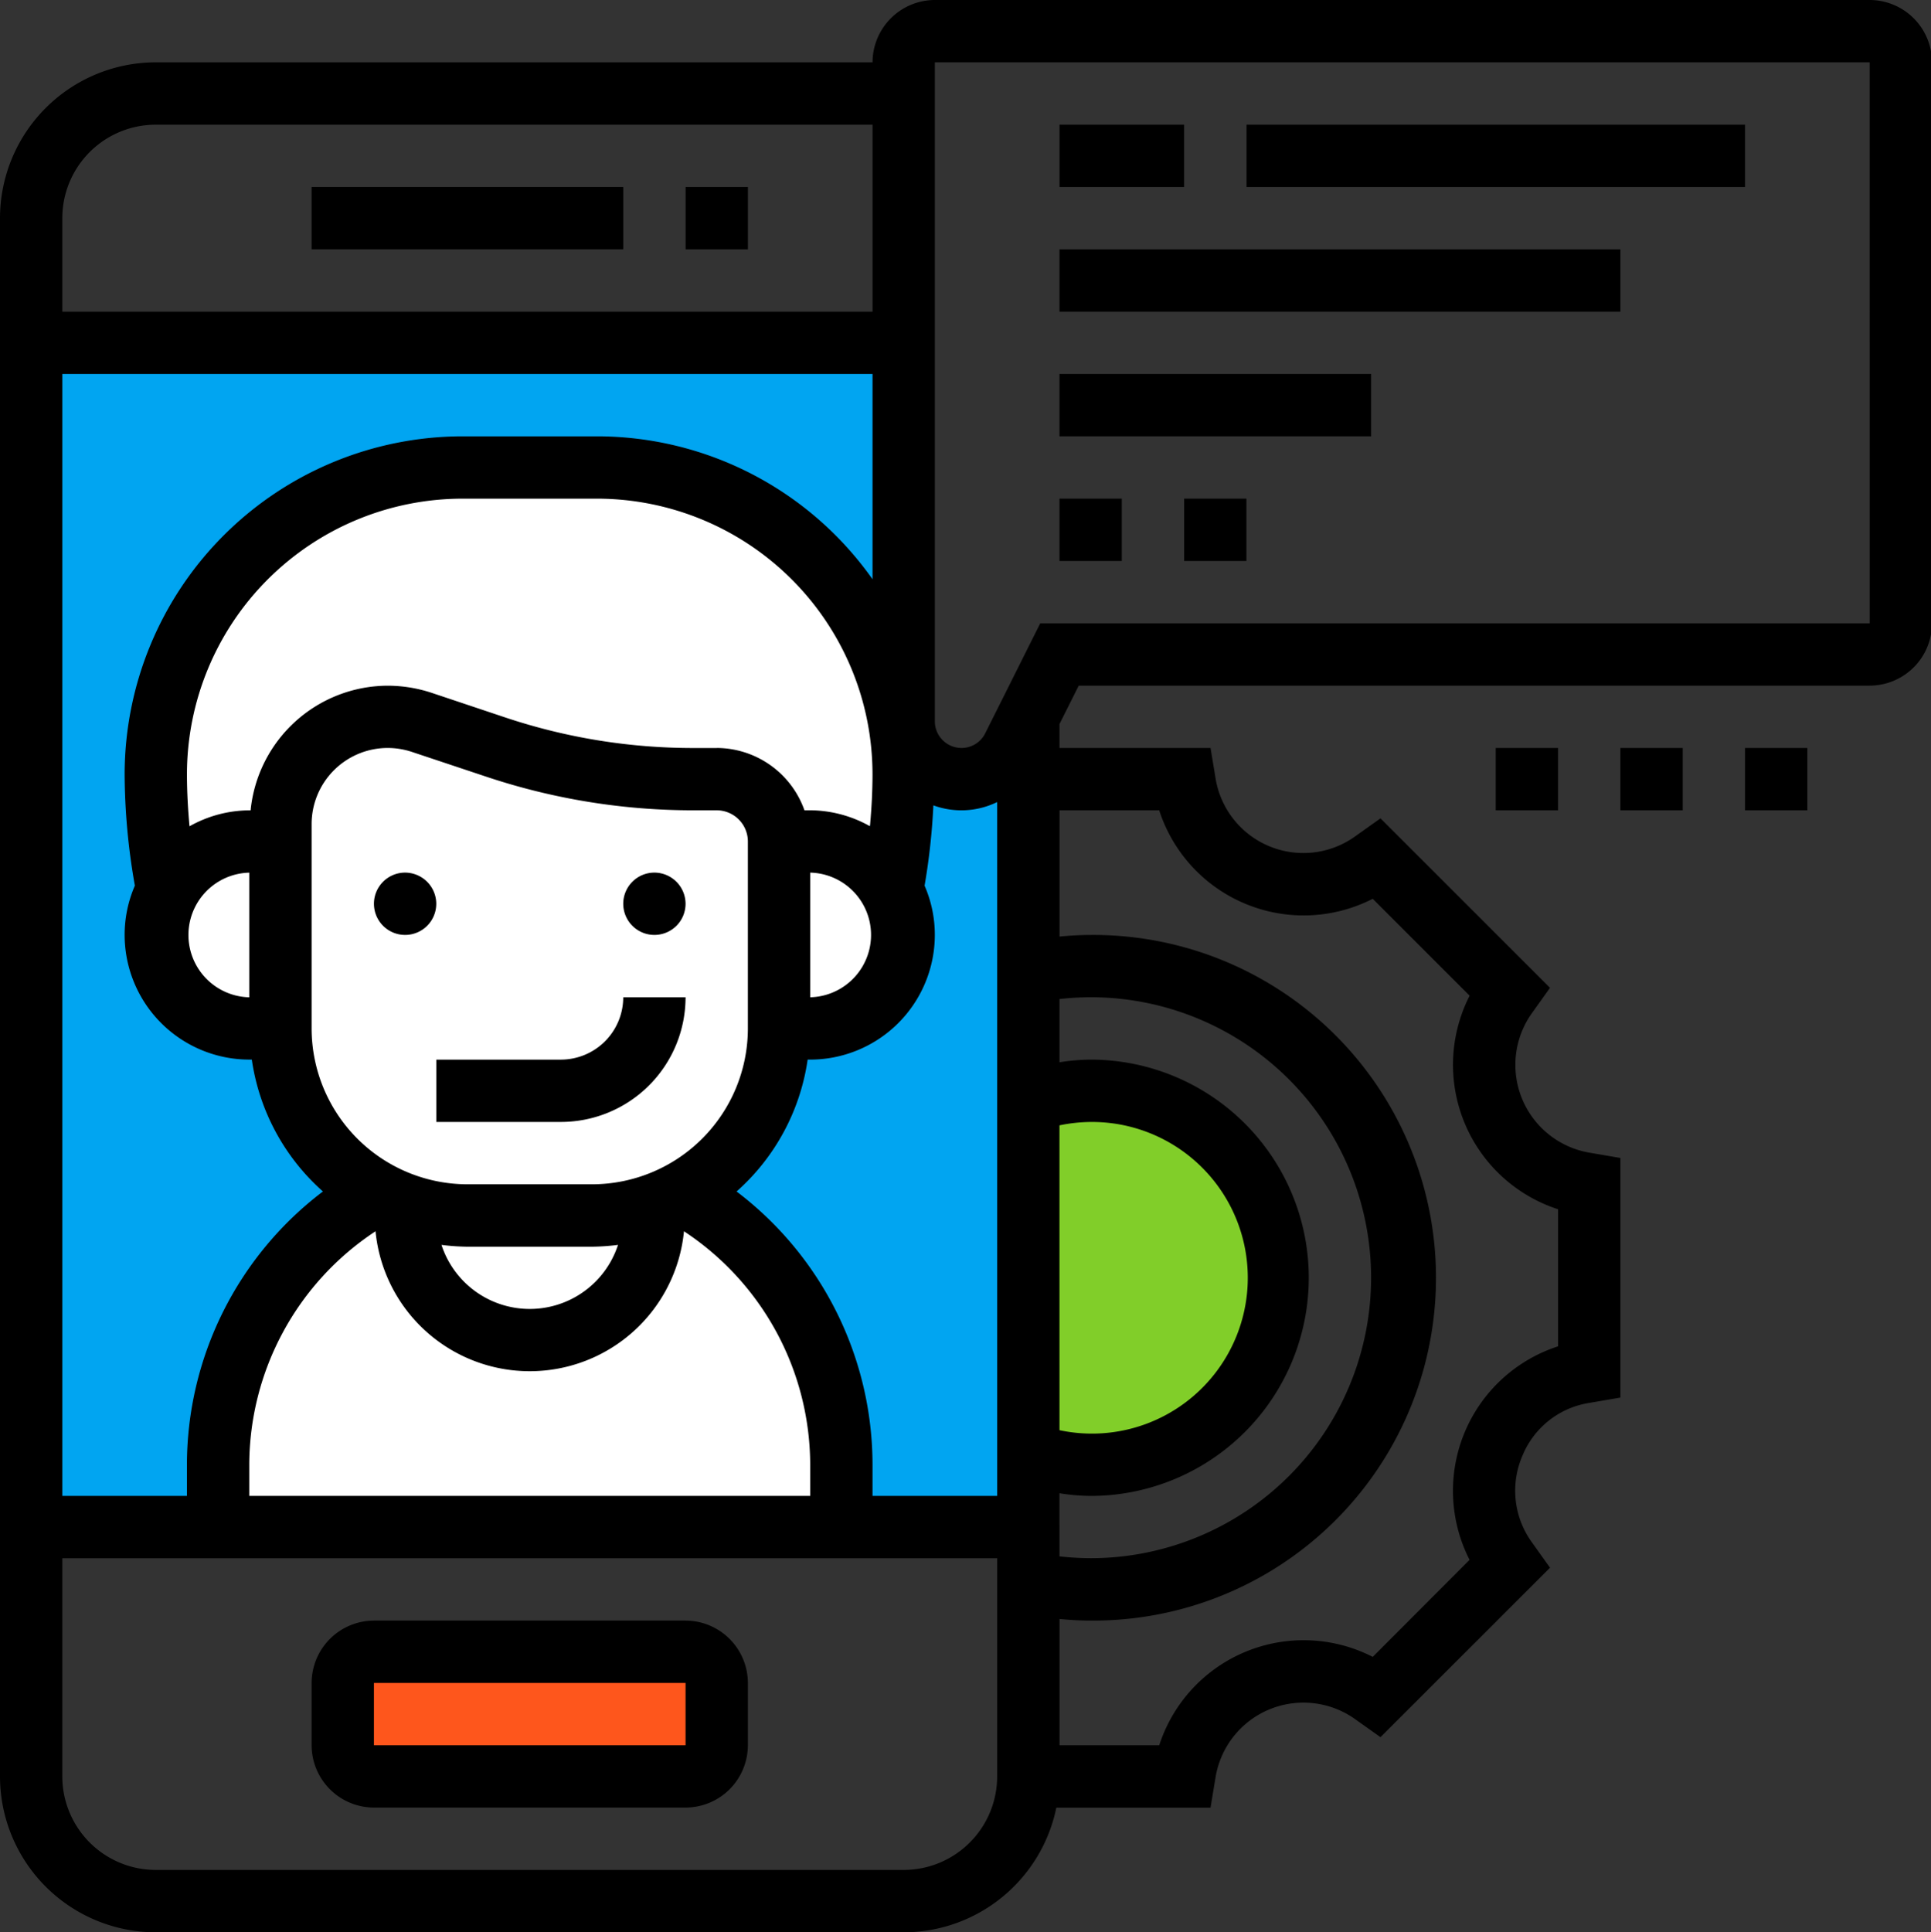 <?xml version="1.0" encoding="UTF-8"?> <svg xmlns="http://www.w3.org/2000/svg" xmlns:xlink="http://www.w3.org/1999/xlink" width="106.907" height="106.963" viewBox="0 0 106.907 106.963"><rect x="0" y="0" width="106.907" height="106.963" fill="#333333" stroke="none"/><defs><clipPath id="clip-path"><path id="Path_570" data-name="Path 570" d="M0,.059H106.907V107.022H0Zm0,0" transform="translate(0 -0.059)"></path></clipPath></defs><g id="Untitled_design_9_" data-name="Untitled design (9)" transform="translate(0 -0.059)"><path id="Path_550" data-name="Path 550" d="M112.974,126.59a10.7,10.7,0,1,0,10.7,10.7,10.7,10.7,0,0,0-10.7-10.7" transform="translate(-53.629 -66.347)" fill="#81ce29"></path><path id="Path_551" data-name="Path 551" d="M102.277,91.926h8.556v39.206h-8.556V91.926" transform="translate(-53.629 -48.171)" fill="#01a5f1"></path><path id="Path_552" data-name="Path 552" d="M7,42.586h47.42v64.177H7V42.586" transform="translate(-3.668 -22.299)" fill="#01a5f1"></path><path id="Path_553" data-name="Path 553" d="M36.315,52.676a16.4,16.4,0,1,0,16.4,16.4,16.4,16.4,0,0,0-16.4-16.4" transform="translate(-10.442 -27.59)" fill="#fff"></path><path id="Path_554" data-name="Path 554" d="M49.916,52.676a16.4,16.4,0,1,0,16.4,16.4,16.4,16.4,0,0,0-16.4-16.4" transform="translate(-17.574 -27.59)" fill="#fff"></path><path id="Path_555" data-name="Path 555" d="M47.778,83.387A14.262,14.262,0,1,0,62.04,97.649,14.262,14.262,0,0,0,47.778,83.387" transform="translate(-17.574 -43.693)" fill="#fff"></path><path id="Path_556" data-name="Path 556" d="M24.907,96.957a4.991,4.991,0,1,0,4.991,4.99,4.992,4.992,0,0,0-4.991-4.99" transform="translate(-10.442 -50.809)" fill="#fff"></path><path id="Path_557" data-name="Path 557" d="M86.551,96.957a4.991,4.991,0,1,0,4.991,4.99,4.992,4.992,0,0,0-4.991-4.99" transform="translate(-42.766 -50.809)" fill="#fff"></path><path id="Path_558" data-name="Path 558" d="M55.218,125.07a7.488,7.488,0,1,0,7.488,7.488,7.488,7.488,0,0,0-7.488-7.488" transform="translate(-25.028 -65.55)" fill="#fff"></path><path id="Path_559" data-name="Path 559" d="M26.832,156.723h33.16v8.913H26.832v-8.913" transform="translate(-14.069 -82.148)" fill="#fff"></path><path id="Path_560" data-name="Path 560" d="M37.294,142.414a6.774,6.774,0,1,0,6.774,6.774,6.775,6.775,0,0,0-6.774-6.774" transform="translate(-16.003 -74.645)" fill="#fff"></path><path id="Path_561" data-name="Path 561" d="M70.329,140.9a6.774,6.774,0,1,0,6.774,6.774,6.775,6.775,0,0,0-6.774-6.774" transform="translate(-33.325 -73.848)" fill="#fff"></path><path id="Path_562" data-name="Path 562" d="M40.539,191.3h19.6v6.417h-19.6V191.3" transform="translate(-21.257 -100.279)" fill="#fe561c"></path><path id="Path_563" data-name="Path 563" d="M39.72,195.569v-3.45H56.973v3.45Zm17.253-6.9H39.72a3.459,3.459,0,0,0-3.45,3.45v3.45a3.458,3.458,0,0,0,3.45,3.45H56.973a3.457,3.457,0,0,0,3.45-3.45v-3.45a3.458,3.458,0,0,0-3.45-3.45" transform="translate(-19.018 -98.898)"></path><path id="Path_564" data-name="Path 564" d="M53.523,21.824H36.27v3.45H53.523v-3.45" transform="translate(-19.018 -11.413)"></path><path id="Path_565" data-name="Path 565" d="M83.247,21.824H79.8v3.45h3.45v-3.45" transform="translate(-41.842 -11.413)"></path><path id="Path_566" data-name="Path 566" d="M45.249,101.617a1.725,1.725,0,1,0,1.726,1.726,1.731,1.731,0,0,0-1.726-1.726" transform="translate(-22.822 -53.253)"></path><path id="Path_567" data-name="Path 567" d="M74.267,101.617a1.725,1.725,0,1,0,1.726,1.726,1.73,1.73,0,0,0-1.726-1.726" transform="translate(-38.038 -53.253)"></path><path id="Path_568" data-name="Path 568" d="M57.682,119.579h-6.9v3.45h6.9a6.906,6.906,0,0,0,6.9-6.9h-3.45a3.458,3.458,0,0,1-3.45,3.45" transform="translate(-26.627 -60.862)"></path><g id="Group_323" data-name="Group 323" transform="translate(0 0.059)" clip-path="url(#clip-path)"><path id="Path_569" data-name="Path 569" d="M103.513,34.563H57.592l-3.045,6.085a1.458,1.458,0,0,1-1.316.816,1.475,1.475,0,0,1-1.475-1.475V3.509h51.756ZM64.177,44.914A8.405,8.405,0,0,0,76,49.814l5.364,5.364A8.406,8.406,0,0,0,86.261,67v7.588a8.406,8.406,0,0,0-4.9,11.821L76,91.779a8.4,8.4,0,0,0-11.82,4.892h-5.52V89.682c.574.054,1.152.088,1.726.088a18.978,18.978,0,1,0,0-37.955c-.574,0-1.152.035-1.726.089v-6.99ZM50.032,103.573H8.627A5.178,5.178,0,0,1,3.45,98.4V86.32H55.206V98.4A5.177,5.177,0,0,1,50.032,103.573ZM8.627,6.961h39.68V17.312H3.45V12.136A5.176,5.176,0,0,1,8.627,6.961ZM13.8,81.145a15.511,15.511,0,0,1,6.99-12.926,8.579,8.579,0,0,0,17.077,0,15.514,15.514,0,0,1,6.988,12.926v1.724H13.8ZM48.306,32.124a18.675,18.675,0,0,0-15.251-7.911H25.6a18.724,18.724,0,0,0-18.7,18.7,35.861,35.861,0,0,0,.567,6.172A6.82,6.82,0,0,0,6.9,51.815a6.906,6.906,0,0,0,6.9,6.9h.141a12.049,12.049,0,0,0,3.937,7.3,19,19,0,0,0-7.529,15.129v1.724H3.45V20.762H48.306Zm-3.45,16.241a3.451,3.451,0,0,1,0,6.9ZM13.8,55.267a3.451,3.451,0,0,1,0-6.9Zm25.878-13.8h-1.3a32.8,32.8,0,0,1-10.364-1.678l-4.125-1.38a7.8,7.8,0,0,0-2.427-.392,7.655,7.655,0,0,0-7.588,6.9H13.8a6.814,6.814,0,0,0-3.309.883c-.087-.957-.141-1.919-.141-2.884A15.266,15.266,0,0,1,25.6,27.663h7.454a15.265,15.265,0,0,1,15.251,15.25c0,.964-.054,1.927-.141,2.884a6.815,6.815,0,0,0-3.309-.883h-.318A5.173,5.173,0,0,0,39.679,41.464ZM34.215,68.973a5.14,5.14,0,0,1-9.773,0,12.575,12.575,0,0,0,1.436.1h6.9A12.575,12.575,0,0,0,34.215,68.973Zm-1.436-3.355h-6.9a8.635,8.635,0,0,1-8.627-8.627V45.676a4.215,4.215,0,0,1,4.212-4.212,4.293,4.293,0,0,1,1.334.216l4.125,1.375a36.158,36.158,0,0,0,11.456,1.86h1.3a1.729,1.729,0,0,1,1.726,1.726V56.991A8.635,8.635,0,0,1,32.779,65.618ZM55.206,82.869h-6.9V81.145a19,19,0,0,0-7.527-15.129,12.046,12.046,0,0,0,3.935-7.3h.141a6.906,6.906,0,0,0,6.9-6.9,6.817,6.817,0,0,0-.567-2.729,36.348,36.348,0,0,0,.487-4.446,4.512,4.512,0,0,0,3.53-.182Zm3.45-.148a11.488,11.488,0,0,0,1.726.148,12.076,12.076,0,1,0,0-24.152,11.486,11.486,0,0,0-1.726.146v-3.5a16.191,16.191,0,0,1,1.726-.1,15.526,15.526,0,1,1,0,31.053,16.7,16.7,0,0,1-1.726-.1Zm0-20.366a8.782,8.782,0,0,1,1.726-.187A8.626,8.626,0,1,1,58.657,79.23ZM103.513.059H51.757a3.457,3.457,0,0,0-3.45,3.45H8.627A8.634,8.634,0,0,0,0,12.136V98.4a8.634,8.634,0,0,0,8.627,8.626H50.032a8.637,8.637,0,0,0,8.45-6.9H67.02l.29-1.752A4.931,4.931,0,0,1,74.987,95.2l1.442,1.024,9.386-9.381L84.786,85.4a4.869,4.869,0,0,1-.5-4.751,4.8,4.8,0,0,1,3.673-2.924l1.752-.3V64.161l-1.752-.3a4.931,4.931,0,0,1-3.174-7.677l1.029-1.442L76.429,45.36l-1.449,1.031a4.924,4.924,0,0,1-7.67-3.175l-.29-1.752H58.657V40.143l1.065-2.129h43.791a3.457,3.457,0,0,0,3.45-3.45V3.509a3.458,3.458,0,0,0-3.45-3.45" transform="translate(0 -0.059)"></path></g><path id="Path_571" data-name="Path 571" d="M130.221,14.57h-6.9v3.45h6.9V14.57" transform="translate(-64.663 -7.609)"></path><path id="Path_572" data-name="Path 572" d="M172.686,14.57h-27.6v3.45h27.6V14.57" transform="translate(-76.074 -7.609)"></path><path id="Path_573" data-name="Path 573" d="M154.374,29.078H123.32v3.45h31.054v-3.45" transform="translate(-64.663 -15.216)"></path><path id="Path_574" data-name="Path 574" d="M140.574,43.586H123.32v3.45h17.254v-3.45" transform="translate(-64.663 -22.824)"></path><path id="Path_575" data-name="Path 575" d="M126.77,58.094h-3.45v3.45h3.45v-3.45" transform="translate(-64.663 -30.431)"></path><path id="Path_576" data-name="Path 576" d="M137.828,61.544h3.45v-3.45h-3.45v3.45" transform="translate(-72.271 -30.431)"></path><path id="Path_577" data-name="Path 577" d="M203.117,90.56h3.45v-3.45h-3.45v3.45" transform="translate(-106.505 -45.645)"></path><path id="Path_578" data-name="Path 578" d="M188.609,90.56h3.45v-3.45h-3.45v3.45" transform="translate(-98.898 -45.645)"></path><path id="Path_579" data-name="Path 579" d="M177.552,90.56v-3.45H174.1v3.45h3.45" transform="translate(-91.291 -45.645)"></path></g></svg> 